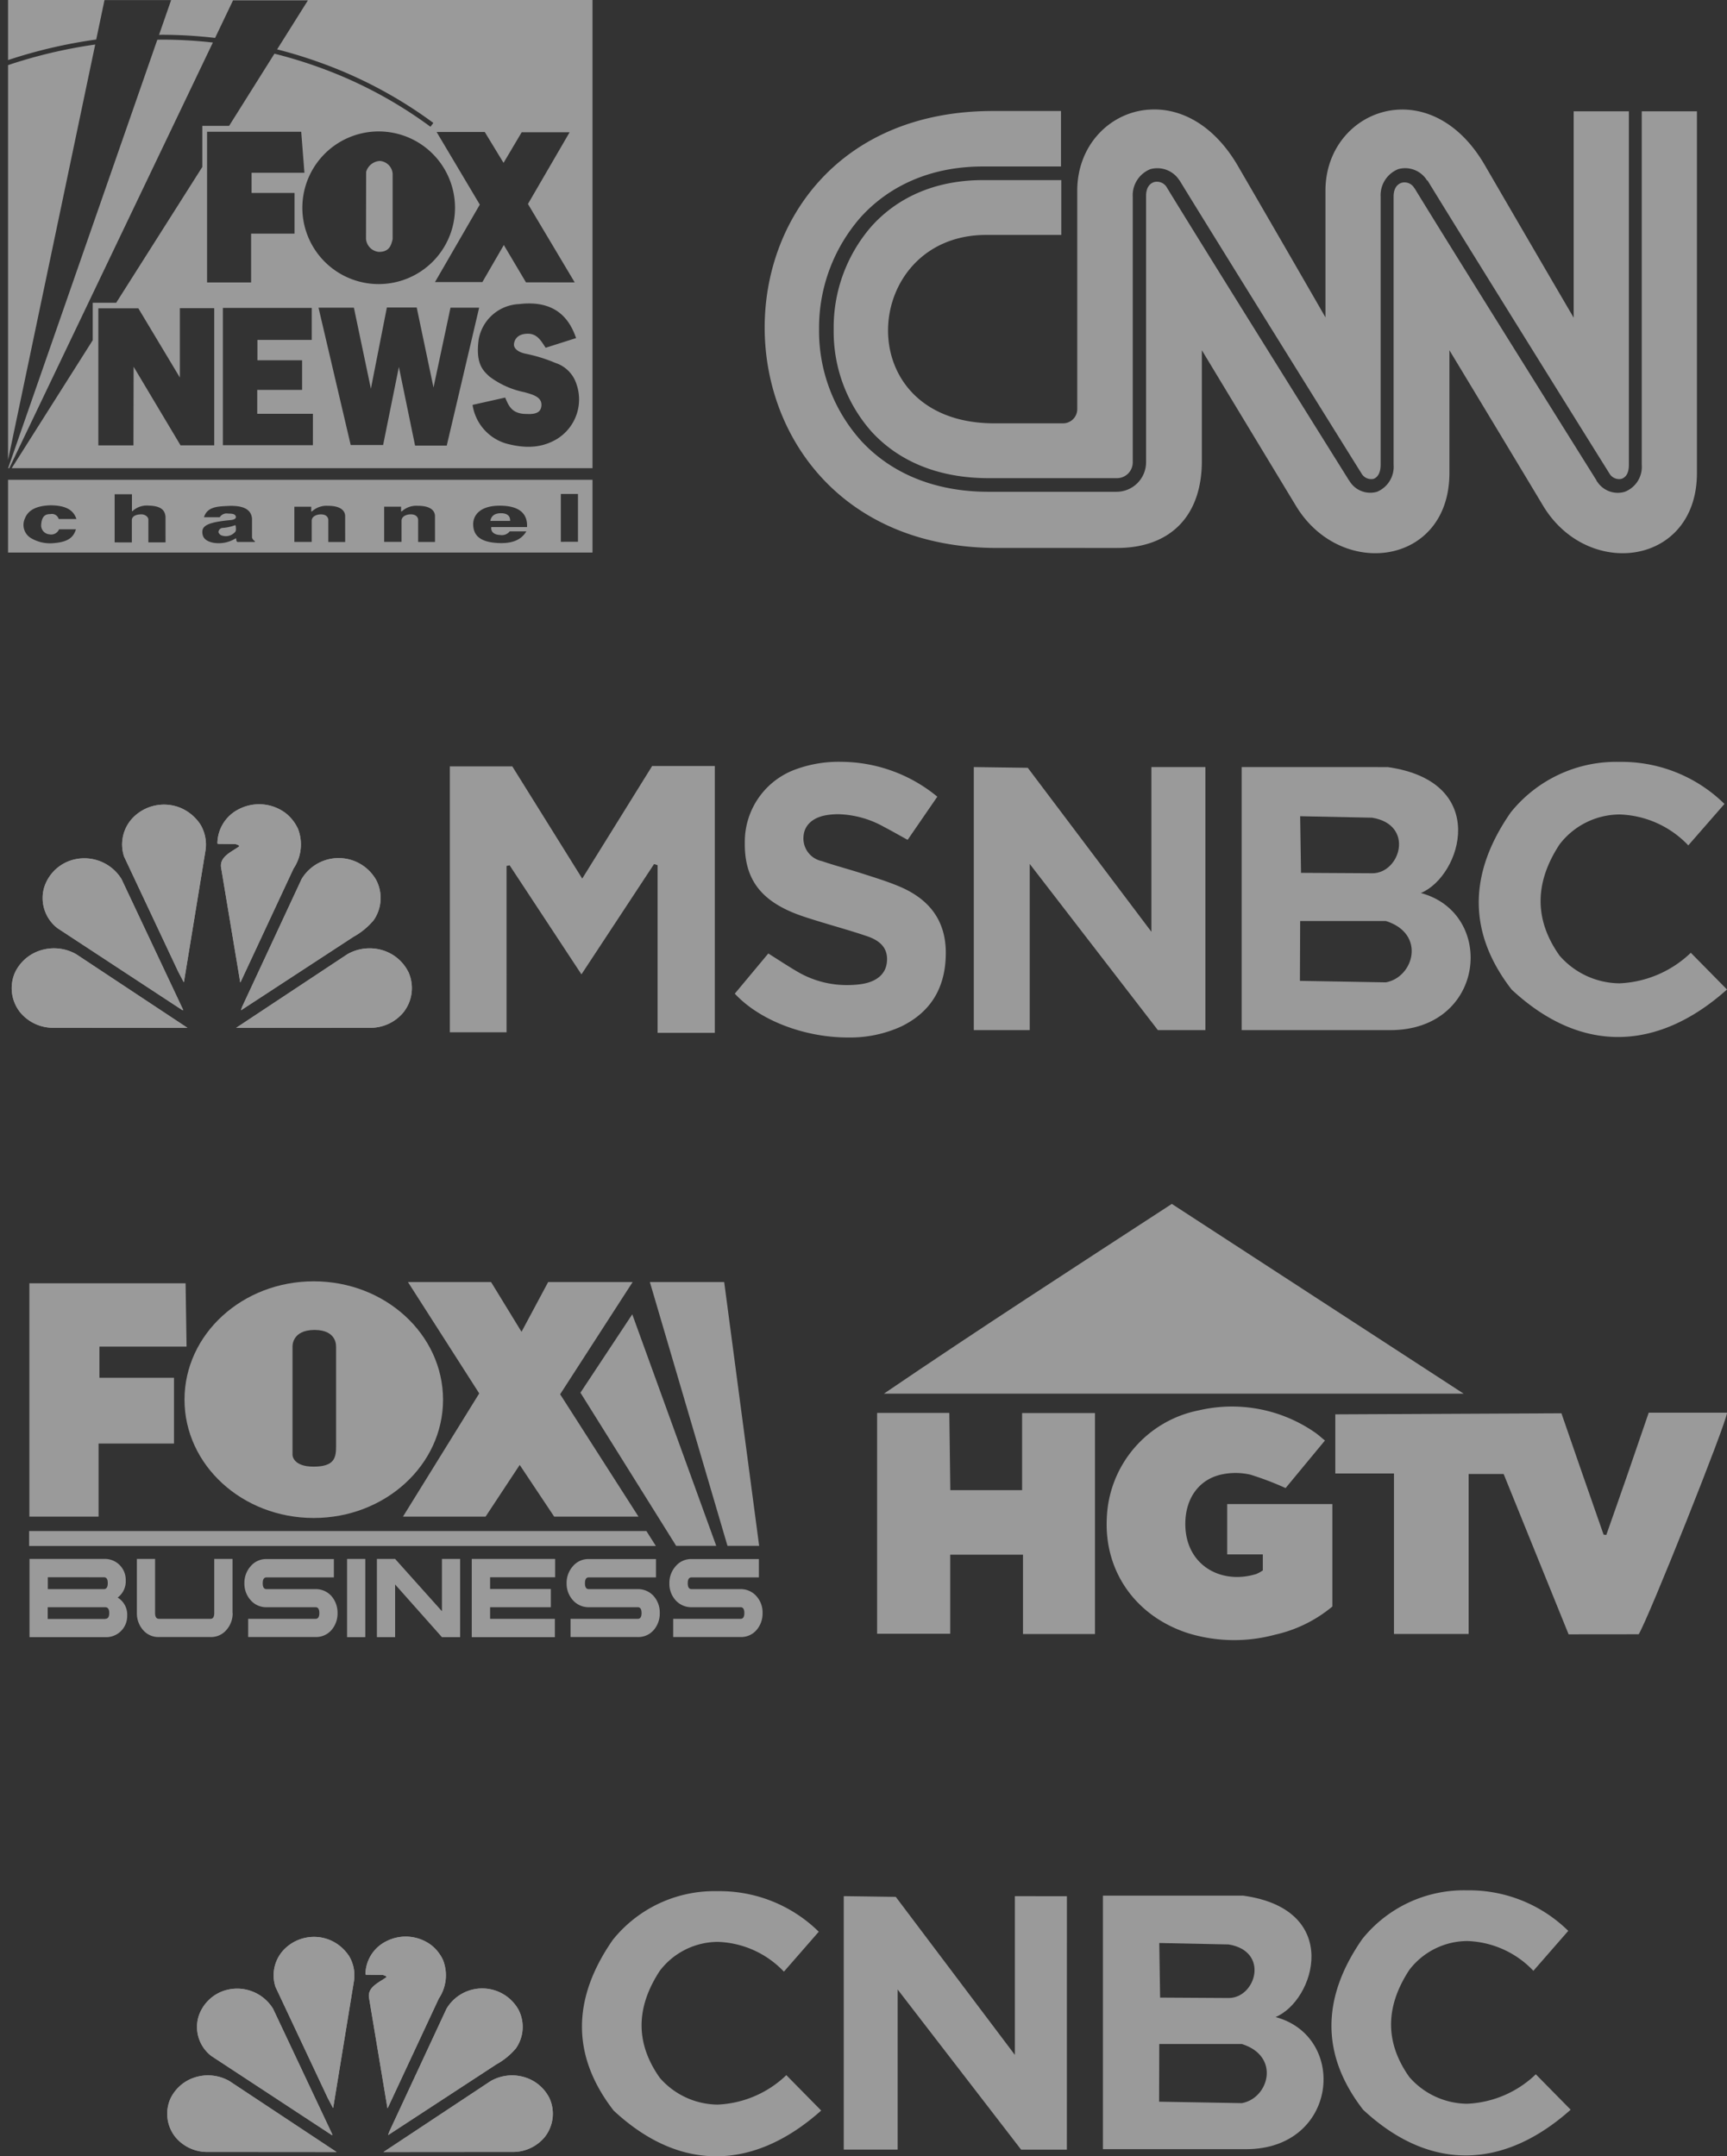 <svg id="Network_Logo_Cluster" data-name="Network Logo Cluster" xmlns="http://www.w3.org/2000/svg" xmlns:xlink="http://www.w3.org/1999/xlink" width="237.811" height="296.923" viewBox="0 0 237.811 296.923">
  <rect x="0" y="0" width="237.811" height="296.923" fill="#333333" stroke="none"/>
  <defs>
    <clipPath id="clip-path">
      <rect id="Rectangle_539" data-name="Rectangle 539" width="237.811" height="296.923" fill="none"/>
    </clipPath>
  </defs>
  <g id="Network_Logo_Cluster-2" data-name="Network Logo Cluster" opacity="0.507">
    <path id="Path_1400" data-name="Path 1400" d="M116.186,296h7.422V273.956l17,22.051h6.3l.006-34.9H139.75v21.853L123.35,261.2l-7.164-.1Z" fill="#fff"/>
    <g id="Network_Logos" data-name="Network Logos" clip-path="url(#clip-path)">
      <path id="Path_1401" data-name="Path 1401" d="M159.634,281.463h11.375c5.355,1.683,3.718,7.468,0,8.141l-11.4-.2Zm0-.2h0m9.556-6.136-9.442-.055-.114-7.519,9.556.2c5.659.94,3.747,7.375,0,7.375m2.034-14.092h-19.35v34.909h19.707c12.689,0,14.089-15.5,4.068-18.194,5.4-2.265,9.251-14.794-4.424-16.714" fill="#fff"/>
      <path id="Path_1402" data-name="Path 1402" d="M98.8,260.416a17.931,17.931,0,0,0-14.418,6.707c-5.732,8.248-5.621,16.081.111,23.5,4.643,4.325,9.43,6.3,14.131,6.3,5.012,0,9.924-2.25,14.455-6.3l-4.8-4.874a14.55,14.55,0,0,1-9.455,4.055,10.678,10.678,0,0,1-7.964-3.68c-3.251-4.592-3.447-9.489,0-14.748a10.093,10.093,0,0,1,8-3.977,13.129,13.129,0,0,1,9.086,4.1l4.8-5.5A19.467,19.467,0,0,0,98.8,260.416" fill="#fff"/>
      <path id="Path_1403" data-name="Path 1403" d="M60.982,269.843a5.742,5.742,0,0,1-.554,5.353L53.41,290.237l-.058.065-2.545-15.254c-.2-1.46,1.449-2.085,2.412-2.792-.043-.215-.3-.2-.459-.3l-2.366-.025-.07-.071a5.138,5.138,0,0,1,2.9-4.559,5.857,5.857,0,0,1,6.2.574,5.679,5.679,0,0,1,1.558,1.971" fill="#fff"/>
      <path id="Path_1404" data-name="Path 1404" d="M48.048,269.316a5.2,5.2,0,0,1,.7,3.43l-2.859,17.463-.038.057-.736-1.4-7.177-15.258a5.115,5.115,0,0,1,1.45-5.423,5.769,5.769,0,0,1,5.984-1.065,5.9,5.9,0,0,1,2.673,2.2" fill="#fff"/>
      <path id="Path_1405" data-name="Path 1405" d="M71.364,276.672a5.157,5.157,0,0,1-.324,5.392,9.5,9.5,0,0,1-2.688,2.2l-14.866,9.714h-.041l.168-.466,7.88-16.926a5.728,5.728,0,0,1,9.871.088" fill="#fff"/>
      <path id="Path_1406" data-name="Path 1406" d="M37.592,276.584l8.2,17.394h-.136l-16.53-10.849a5.039,5.039,0,0,1-1.8-5.413,5.526,5.526,0,0,1,3.346-3.529,5.8,5.8,0,0,1,6.917,2.4" fill="#fff"/>
      <path id="Path_1407" data-name="Path 1407" d="M75.677,288.951A5.178,5.178,0,0,1,75,294.286a5.667,5.667,0,0,1-4.565,2.037l-17.631.015,14.767-9.778a5.95,5.95,0,0,1,5.207-.331,5.638,5.638,0,0,1,2.9,2.722" fill="#fff"/>
      <path id="Path_1408" data-name="Path 1408" d="M23.481,288.951a5.153,5.153,0,0,0,.676,5.335,5.676,5.676,0,0,0,4.566,2.037l17.631.014-14.77-9.778a5.961,5.961,0,0,0-5.212-.331,5.612,5.612,0,0,0-2.889,2.722" fill="#fff"/>
      <path id="Path_1409" data-name="Path 1409" d="M60.982,269.843a5.742,5.742,0,0,1-.554,5.353L53.41,290.237l-.058.065-2.545-15.254c-.2-1.46,1.449-2.085,2.412-2.792-.043-.215-.3-.2-.459-.3l-2.366-.025-.07-.071a5.138,5.138,0,0,1,2.9-4.559,5.857,5.857,0,0,1,6.2.574,5.679,5.679,0,0,1,1.558,1.971" fill="#fff"/>
      <path id="Path_1410" data-name="Path 1410" d="M48.048,269.316a5.2,5.2,0,0,1,.7,3.43l-2.859,17.463-.038.057-.736-1.4-7.177-15.258a5.115,5.115,0,0,1,1.45-5.423,5.769,5.769,0,0,1,5.984-1.065,5.9,5.9,0,0,1,2.673,2.2" fill="#fff"/>
      <path id="Path_1411" data-name="Path 1411" d="M71.364,276.672a5.157,5.157,0,0,1-.324,5.392,9.5,9.5,0,0,1-2.688,2.2l-14.866,9.714h-.041l.168-.466,7.88-16.926a5.728,5.728,0,0,1,9.871.088" fill="#fff"/>
      <path id="Path_1412" data-name="Path 1412" d="M37.592,276.584l8.2,17.394h-.136l-16.53-10.849a5.039,5.039,0,0,1-1.8-5.413,5.526,5.526,0,0,1,3.346-3.529,5.8,5.8,0,0,1,6.917,2.4" fill="#fff"/>
      <path id="Path_1413" data-name="Path 1413" d="M75.677,288.951A5.178,5.178,0,0,1,75,294.286a5.667,5.667,0,0,1-4.565,2.037l-17.631.015,14.767-9.778a5.95,5.95,0,0,1,5.207-.331,5.638,5.638,0,0,1,2.9,2.722" fill="#fff"/>
      <path id="Path_1414" data-name="Path 1414" d="M23.481,288.951a5.153,5.153,0,0,0,.676,5.335,5.676,5.676,0,0,0,4.566,2.037l17.631.014-14.77-9.778a5.961,5.961,0,0,0-5.212-.331,5.612,5.612,0,0,0-2.889,2.722" fill="#fff"/>
      <path id="Path_1415" data-name="Path 1415" d="M202,260.3a17.935,17.935,0,0,0-14.413,6.707c-5.732,8.248-5.621,16.081.112,23.5,4.643,4.325,9.43,6.3,14.13,6.3,5.012,0,9.924-2.25,14.455-6.3l-4.8-4.874a14.548,14.548,0,0,1-9.455,4.055,10.678,10.678,0,0,1-7.964-3.68c-3.251-4.592-3.447-9.489,0-14.748a10.093,10.093,0,0,1,8-3.977,13.123,13.123,0,0,1,9.087,4.1l4.8-5.5A19.471,19.471,0,0,0,202,260.3" fill="#fff"/>
      <path id="Path_1416" data-name="Path 1416" d="M29.312,5.857a62.96,62.96,0,0,0-6.992-.4c-.219,0-.438.013-.657.016L1.128,64.434l-.019,0v.037h.167Z" fill="#fff"/>
      <path id="Path_1417" data-name="Path 1417" d="M1.109,8.966V63.338l12-57.206a67.829,67.829,0,0,0-12,2.834" fill="#fff"/>
      <path id="Path_1418" data-name="Path 1418" d="M52.16,34.684c1.479.014,1.716-.949,1.906-1.758V23.939a1.9,1.9,0,0,0-1.758-1.774,2.077,2.077,0,0,0-1.889,1.5V23.66L50.4,32.877a1.949,1.949,0,0,0,1.758,1.807" fill="#fff"/>
      <path id="Path_1419" data-name="Path 1419" d="M1.109,0V8.271A68.465,68.465,0,0,1,13.25,5.442L14.388.015h9.175L21.9,4.8c.142,0,.283-.009.425-.01a63.824,63.824,0,0,1,7.293.433L32.088.053H42.4L38.161,6.8A63.479,63.479,0,0,1,44.4,8.734a60.594,60.594,0,0,1,15.274,8.193l-.4.527a59.965,59.965,0,0,0-15.1-8.1,62.9,62.9,0,0,0-6.383-1.961l-6.242,9.939h-3.69v5.657L16,41.691H12.77v5.156L1.61,64.472v0H81.589V0ZM66.752,18.175l2.587,4.252,2.5-4.217h6.6L72.7,28.087l6.439,10.8-6.711-.006L69.377,33.74l-2.952,5.1H59.9l6.169-10.665-5.947-10ZM52.292,18.1A10.51,10.51,0,1,1,41.635,28.6,10.51,10.51,0,0,1,52.292,18.1m-23.778.043H41.478l.443,5.652H34.643v2.777h5.915v5.6H34.577v6.72H28.514ZM29.5,61.326H24.863L18.4,50.5l-.023,10.828-4.834,0V42.456h5.507l5.716,9.527V42.435H29.5Zm13.585-.019H30.69V42.4l12.24,0v4.408H35.447v2.8H41.6v4.082H35.42V56.98h7.67Zm14.073.056-2.231-10.83L52.755,61.282H48.292L43.86,42.369h4.872l2.34,11.156,2.2-11.184h4.109l2.313,11.021,2.34-10.993h3.945L61.517,61.363Zm19.7-1.011c-1.746,1.08-3.884,1.621-7.214.707a6.558,6.558,0,0,1-4.571-5.306l0,0,4.49-1.007c.481,1.112.891,2.274,2.993,2.258,1.52.084,1.9-.435,1.986-1.034.184-1.292-1.157-1.632-2.313-1.959a11.923,11.923,0,0,1-4.816-2.15c-.973-.876-1.934-1.851-1.5-5.116a5.91,5.91,0,0,1,5.551-4.871c5.02-.6,6.954,2.018,7.864,4.68l-4.191,1.333c-.571-.85-1.117-1.916-2.4-1.932-1.586-.019-1.907.946-1.959,1.388-.081.681.645,1.167,1.578,1.36a21.384,21.384,0,0,1,4.115,1.268,4.494,4.494,0,0,1,2.9,2.891,6.392,6.392,0,0,1-2.523,7.488" fill="#fff"/>
      <path id="Path_1420" data-name="Path 1420" d="M68.934,70.67c-.852.017-1.3.39-1.415,1.057h2.732c.037-.693-.444-1.08-1.317-1.057" fill="#fff"/>
      <path id="Path_1421" data-name="Path 1421" d="M1.109,76.086h80.48V66.067H1.109Zm5.738-2.5a1.168,1.168,0,0,0,1.285-.7h2.326c-.293.9-.808,1.722-3.025,1.9a5.167,5.167,0,0,1-3.188-.7,2.117,2.117,0,0,1-.813-2.7c.42-1.086,1.5-1.759,3.562-1.805,2.339.023,3.174.83,3.53,1.887H8.084v0a.975.975,0,0,0-1.138-.678c-.469.009-1.154.064-1.269,1.378a.973.973,0,0,0-.011.12,1.24,1.24,0,0,0,1.182,1.295m15.946,1.1H20.432V71.533c0-.352-.489-.781-1.15-.7-.9.066-1.116.473-1.127.759v3.1l-2.369-.005V68.06H18.17v2.335h.057a2.91,2.91,0,0,1,2.277-.771c1.748.046,2.217.688,2.289,1.553Zm12.3-.057H32.678c-.1-.071-.159-.214-.138-.471a.381.381,0,0,0-.126,0,4.394,4.394,0,0,1-3.082.575c-1.143-.24-1.457-.8-1.472-1.449-.022-.933.892-1.384,3.91-1.668.737-.067.831-.4.61-.667-.187-.23-.643-.215-1-.23a1.1,1.1,0,0,0-1.116.506H28.09c.461-1.534,2.055-1.483,3.553-1.564,1.7-.027,2.916.376,3.059,1.725v2.622a.789.789,0,0,0,.391.506Zm12.436.008H45.211V71.605c0-.285-.212-.809-1.1-.773-.649.026-1.187.358-1.187.87v2.92H40.533l0-4.847h2.326V70.4c0,.076.078.02.138-.016a2.951,2.951,0,0,1,2.139-.732c1.821-.012,2.391.715,2.391,1.431ZM59.9,74.631H57.58V71.6c0-.285-.211-.809-1.1-.773-.649.026-1.187.358-1.187.87v2.919H52.9l0-4.846H55.23v.626c0,.076.078.02.138-.016a2.951,2.951,0,0,1,2.139-.732c1.821-.012,2.391.714,2.391,1.431Zm8.972-.963a1.38,1.38,0,0,0,1.317-.5H72.48c-.722,1.221-2.013,1.687-3.822,1.61-2.707-.116-3.458-1.164-3.5-2.523v-.014l0-.007c-.021-1.28.94-2.6,3.643-2.6,2.552-.005,3.867.966,3.773,2.944H67.65c-.08.616.333,1.057,1.22,1.09m10.717.938H77.229V68.019h2.358Z" fill="#fff"/>
      <path id="Path_1422" data-name="Path 1422" d="M32.338,72.332a6.1,6.1,0,0,1-1.724.366.6.6,0,0,0-.529.594.723.723,0,0,0,.537.472,1.719,1.719,0,0,0,1.765-.52c.133-.157.122-.439.057-.9Z" fill="#fff"/>
      <path id="Path_1423" data-name="Path 1423" d="M158.176,15.1c-5.307.37-9.837,4.85-9.837,11.17V56.282a1.962,1.962,0,0,1-1.912,2.012h-9.436c-20.316.046-18.486-25.9-1.235-25.944h10.386V24.8H135.39c-6.863,0-11.988,2.562-15.42,6.406A21.221,21.221,0,0,0,114.8,45.346a20.781,20.781,0,0,0,5.216,14.093c3.523,3.844,8.831,6.406,16.152,6.406H153.83a2.178,2.178,0,0,0,2.151-2.151v-36.6a3.868,3.868,0,0,1,2.425-3.8,3.6,3.6,0,0,1,3.981,1.51l.046.046c5.033,8.236,24.983,40.266,25.029,40.311a1.543,1.543,0,0,0,1.693.778c.457-.183.961-.687.961-1.968V27.089a3.868,3.868,0,0,1,2.425-3.8,3.532,3.532,0,0,1,3.935,1.51v.046h.092c5.03,8.238,24.982,40.268,25.03,40.313a1.543,1.543,0,0,0,1.693.778c.5-.183,1.007-.641,1.007-1.922V15.329h-7.6V43.744s-4.53-7.733-12.263-21.048c-7.6-13.041-21.918-7.642-21.918,3.569V43.7s-4.436-7.733-12.169-21.048c-3.386-5.673-8.008-7.869-12.172-7.549m-21.46.183c-42.188,0-41.776,60.125.549,60.17H153.83c7.138,0,11.668-4.21,11.668-11.989V48.228s9.289,15.374,12.949,21.414c6.177,10.25,21.185,8.236,21.14-4.575V48.228s9.288,15.374,12.9,21.414c6.177,10.25,21.231,8.236,21.185-4.575V15.329h-7.6V64.014a3.678,3.678,0,0,1-2.334,3.706,3.38,3.38,0,0,1-3.844-1.464h-.046v-.092s-20-31.938-25.075-40.266h-.046v-.046A1.552,1.552,0,0,0,193,25.17c-.549.183-1.1.686-1.1,1.922V63.97a3.728,3.728,0,0,1-2.288,3.752,3.346,3.346,0,0,1-3.8-1.51v-.046h-.042s-20-31.986-25.07-40.313a1.575,1.575,0,0,0-1.784-.778c-.549.183-1.1.687-1.1,1.922V63.648a4.073,4.073,0,0,1-4.027,4.072H136.122c-7.779,0-13.636-2.791-17.525-7a22.61,22.61,0,0,1-5.811-15.374,23.085,23.085,0,0,1,5.72-15.42c3.8-4.21,9.472-7,16.839-7H146.1V15.284Z" fill="#fff"/>
      <path id="Path_1424" data-name="Path 1424" d="M165.983,105.625h-7.435v22.682l-17.019-22.579-7.435-.1v36.221h7.7V118.965l17.646,22.884h6.543Z" fill="#fff"/>
      <path id="Path_1425" data-name="Path 1425" d="M179.036,126.823h11.8c5.557,1.746,3.858,7.751,0,8.448L179,135.066Zm0-.206h0m9.917-6.368-9.8-.056-.118-7.8,9.917.206c5.873.975,3.889,7.654,0,7.654m2.111-14.624H170.982v36.223h20.452c13.169,0,14.621-16.086,4.222-18.882,5.608-2.351,9.6-15.352-4.591-17.345" fill="#fff"/>
      <path id="Path_1426" data-name="Path 1426" d="M222.989,104.912a18.612,18.612,0,0,0-14.958,6.96c-5.948,8.56-5.833,16.688.116,24.384,4.818,4.488,9.786,6.541,14.664,6.541,5.2,0,10.3-2.335,15-6.541l-4.983-5.059a15.1,15.1,0,0,1-9.813,4.208,11.077,11.077,0,0,1-8.265-3.819c-3.374-4.766-3.577-9.848,0-15.305a10.473,10.473,0,0,1,8.3-4.127,13.618,13.618,0,0,1,9.43,4.256l4.982-5.707a20.2,20.2,0,0,0-14.473-5.791" fill="#fff"/>
      <path id="Path_1427" data-name="Path 1427" d="M98.431,105.482H89.8l-9.627,15.5-9.628-15.45h-8.6v36.616h7.811V119.24l.42-.085,9.89,15.017,10-15.19.483.158v23.084h7.881Z" fill="#fff"/>
      <path id="Path_1428" data-name="Path 1428" d="M115.632,104.9a17.146,17.146,0,0,0-5.949,1,10.608,10.608,0,0,0-7.121,10.091c-.073,4.763,1.936,7.724,6.615,9.669,1.025.426,2.092.756,3.153,1.086,2.359.734,4.748,1.38,7.085,2.177,1.687.577,2.966,1.586,2.7,3.671-.209,1.629-1.525,2.69-3.761,2.952a14.956,14.956,0,0,1-1.731.1,13.385,13.385,0,0,1-6.839-1.859c-1.319-.768-2.59-1.615-3.988-2.492l-4.613,5.534c3.559,3.822,9.822,6.035,15.552,6.035a16.98,16.98,0,0,0,7.33-1.5c4.223-2.04,6.171-5.511,6.174-10.154,0-4.525-2.349-7.421-6.345-9.12-1.645-.7-3.367-1.222-5.07-1.773-1.882-.609-3.8-1.11-5.668-1.745a3.185,3.185,0,0,1-2.507-3.446c.126-1.564,1.359-2.635,3.355-2.909a10.377,10.377,0,0,1,1.431-.1,13.508,13.508,0,0,1,6.248,1.723c1.078.561,2.132,1.167,3.3,1.809,1.421-2.065,2.763-4.019,4.088-5.945a20.961,20.961,0,0,0-13.439-4.8" fill="#fff"/>
      <path id="Path_1429" data-name="Path 1429" d="M41,114.044a5.959,5.959,0,0,1-.575,5.555l-7.284,15.61-.06.067-2.641-15.83c-.212-1.515,1.5-2.164,2.5-2.9-.044-.223-.311-.212-.476-.315l-2.455-.025-.073-.074a5.33,5.33,0,0,1,3-4.731,6.08,6.08,0,0,1,6.44.6,5.9,5.9,0,0,1,1.617,2.045" fill="#fff"/>
      <path id="Path_1430" data-name="Path 1430" d="M27.578,113.5a5.4,5.4,0,0,1,.728,3.559l-2.969,18.124-.039.059-.764-1.454-7.448-15.833a5.307,5.307,0,0,1,1.5-5.628,5.985,5.985,0,0,1,6.213-1.106,6.122,6.122,0,0,1,2.774,2.279" fill="#fff"/>
      <path id="Path_1431" data-name="Path 1431" d="M51.777,121.13a5.353,5.353,0,0,1-.336,5.6,9.86,9.86,0,0,1-2.786,2.281L33.223,139.094H33.18l.174-.484,8.179-17.568a5.945,5.945,0,0,1,10.244.091" fill="#fff"/>
      <path id="Path_1432" data-name="Path 1432" d="M16.728,121.039l8.51,18.052H25.1L7.941,127.832a5.23,5.23,0,0,1-1.864-5.618,5.731,5.731,0,0,1,3.473-3.662,6.021,6.021,0,0,1,7.178,2.488" fill="#fff"/>
      <path id="Path_1433" data-name="Path 1433" d="M56.251,133.874a5.375,5.375,0,0,1-.706,5.537,5.88,5.88,0,0,1-4.735,2.114l-18.3.015,15.33-10.148a6.176,6.176,0,0,1,5.4-.343,5.848,5.848,0,0,1,3.007,2.825" fill="#fff"/>
      <path id="Path_1434" data-name="Path 1434" d="M2.083,133.874a5.348,5.348,0,0,0,.7,5.537,5.888,5.888,0,0,0,4.739,2.114l18.3.015L10.491,131.392a6.185,6.185,0,0,0-5.409-.343,5.823,5.823,0,0,0-3,2.825" fill="#fff"/>
      <path id="Path_1435" data-name="Path 1435" d="M41,114.044a5.959,5.959,0,0,1-.575,5.555l-7.284,15.61-.06.067-2.641-15.83c-.212-1.515,1.5-2.164,2.5-2.9-.044-.223-.311-.212-.476-.315l-2.455-.025-.073-.074a5.33,5.33,0,0,1,3-4.731,6.08,6.08,0,0,1,6.44.6,5.9,5.9,0,0,1,1.617,2.045" fill="#fff"/>
      <path id="Path_1436" data-name="Path 1436" d="M27.578,113.5a5.4,5.4,0,0,1,.728,3.559l-2.969,18.124-.039.059-.764-1.454-7.448-15.833a5.307,5.307,0,0,1,1.5-5.628,5.985,5.985,0,0,1,6.213-1.106,6.122,6.122,0,0,1,2.774,2.279" fill="#fff"/>
      <path id="Path_1437" data-name="Path 1437" d="M51.777,121.13a5.353,5.353,0,0,1-.336,5.6,9.86,9.86,0,0,1-2.786,2.281L33.223,139.094H33.18l.174-.484,8.179-17.568a5.945,5.945,0,0,1,10.244.091" fill="#fff"/>
      <path id="Path_1438" data-name="Path 1438" d="M16.728,121.039l8.51,18.052H25.1L7.941,127.832a5.23,5.23,0,0,1-1.864-5.618,5.731,5.731,0,0,1,3.473-3.662,6.021,6.021,0,0,1,7.178,2.488" fill="#fff"/>
      <path id="Path_1439" data-name="Path 1439" d="M56.251,133.874a5.375,5.375,0,0,1-.706,5.537,5.88,5.88,0,0,1-4.735,2.114l-18.3.015,15.33-10.148a6.176,6.176,0,0,1,5.4-.343,5.848,5.848,0,0,1,3.007,2.825" fill="#fff"/>
      <path id="Path_1440" data-name="Path 1440" d="M2.083,133.874a5.348,5.348,0,0,0,.7,5.537,5.888,5.888,0,0,0,4.739,2.114l18.3.015L10.491,131.392a6.185,6.185,0,0,0-5.409-.343,5.823,5.823,0,0,0-3,2.825" fill="#fff"/>
      <path id="Path_1441" data-name="Path 1441" d="M161.362,165.78l40.186,26.13H121.715c13.036-8.87,26.295-17.436,39.647-26.13" fill="#fff"/>
      <path id="Path_1442" data-name="Path 1442" d="M216,225.05l-8.945-22.077h-4.822V225h-10.28V202.9h-8.08v-8.143l31.138-.147c.936,2.707,1.9,5.511,2.875,8.312s1.954,5.6,2.931,8.4l.374.039c.971-2.766,1.949-5.529,2.91-8.3.975-2.811,1.933-5.627,2.929-8.528h10.783c-.006,1.232-10.82,28.355-12.163,30.508Z" fill="#fff"/>
      <path id="Path_1443" data-name="Path 1443" d="M130.861,205.194h9.883V194.58h10.037v30.428h-9.915V214.079H130.847v10.893H120.781V194.563h9.942Z" fill="#fff"/>
      <path id="Path_1444" data-name="Path 1444" d="M182.446,198.362l-5.417,6.547a41.677,41.677,0,0,0-4.845-1.847,9.155,9.155,0,0,0-3.668-.086c-3.191.547-5.221,3.093-5.294,6.675-.117,5.775,4.806,8.618,9.771,7.092a4.933,4.933,0,0,0,.9-.5v-2.2h-4.906v-6.934h14.482v14.11a18.7,18.7,0,0,1-7.9,3.881,21.588,21.588,0,0,1-11.978-.211c-7.2-2.331-11.544-8.489-11.183-15.827A15.725,15.725,0,0,1,165.116,194.2a20.059,20.059,0,0,1,15.941,3.042c.448.305.849.68,1.389,1.117" fill="#fff"/>
      <path id="Path_1445" data-name="Path 1445" d="M4.045,176.708v32.134h9.527V198.776H23.958V189.72H13.69v-4.293h12l-.135-8.719Z" fill="#fff"/>
      <path id="Path_1446" data-name="Path 1446" d="M56.176,176.54l9.813,15.335-10.5,16.967H66.865l4.7-7.12,4.747,7.12H87.922l-10.789-16.85,9.982-15.452H75.483l-3.669,6.851-4.192-6.851Z" fill="#fff"/>
      <path id="Path_1447" data-name="Path 1447" d="M43.2,176.439c-9.831,0-17.793,7.288-17.793,16.294s7.962,16.294,17.793,16.294,17.809-7.289,17.809-16.294c-.017-9.006-7.979-16.294-17.809-16.294m3.08,9.005v13.685c0,1.565-.185,2.828-3.1,2.828-2.9,0-2.9-1.616-2.9-1.616v-14.9s-.135-2.306,3.029-2.306,2.963,2.306,2.963,2.306" fill="#fff"/>
      <path id="Path_1448" data-name="Path 1448" d="M100.176,212.865,89.487,176.54H99.722l4.814,36.325Z" fill="#fff"/>
      <path id="Path_1449" data-name="Path 1449" d="M79.927,191.773l13.18,21.091h5.521L87.064,180.983Z" fill="#fff"/>
      <path id="Path_1450" data-name="Path 1450" d="M90.312,212.881H4.011v-2.054h85Z" fill="#fff"/>
      <path id="Path_1451" data-name="Path 1451" d="M32.037,222.106a3.436,3.436,0,0,1-.858,2.34,2.763,2.763,0,0,1-2.189.976h-7.1a2.77,2.77,0,0,1-2.2-.976,3.478,3.478,0,0,1-.842-2.34v-7.44h2.508v7.44c0,.539.169.808.539.808h7.086c.354,0,.522-.269.522-.808v-7.44H32.02v7.44" fill="#fff"/>
      <path id="Path_1452" data-name="Path 1452" d="M46.48,222.123a3.472,3.472,0,0,1-.808,2.306,2.814,2.814,0,0,1-2.222.993H34.175v-2.508H43.45c.354,0,.522-.269.522-.791,0-.539-.168-.808-.522-.808H36.7a2.809,2.809,0,0,1-2.205-.993,3.388,3.388,0,0,1-.842-2.306,3.437,3.437,0,0,1,.859-2.34,2.774,2.774,0,0,1,2.188-.993h9.275v2.525H36.7c-.353,0-.522.269-.522.808s.169.808.522.808h6.75a2.865,2.865,0,0,1,2.222.993,3.5,3.5,0,0,1,.808,2.306" fill="#fff"/>
      <rect id="Rectangle_538" data-name="Rectangle 538" width="2.508" height="10.773" transform="translate(47.793 214.666)" fill="#fff"/>
      <path id="Path_1453" data-name="Path 1453" d="M63.363,225.439H60.855l-6.447-7.255v7.255H51.9V214.666h2.508l6.447,7.2v-7.2h2.508Z" fill="#fff"/>
      <path id="Path_1454" data-name="Path 1454" d="M76.442,217.191H67.487v1.616h8.366v2.508H67.487v1.6h8.921v2.525H64.962V214.666h11.48Z" fill="#fff"/>
      <path id="Path_1455" data-name="Path 1455" d="M90.851,222.123a3.472,3.472,0,0,1-.808,2.306,2.79,2.79,0,0,1-2.222.993H78.563v-2.508h9.258c.354,0,.522-.269.522-.791,0-.539-.168-.808-.522-.808H81.088a2.868,2.868,0,0,1-2.222-.993,3.388,3.388,0,0,1-.842-2.306,3.437,3.437,0,0,1,.859-2.34,2.774,2.774,0,0,1,2.188-.993h9.258v2.525H81.071c-.353,0-.522.269-.522.808s.169.808.522.808h6.75a2.865,2.865,0,0,1,2.222.993,3.41,3.41,0,0,1,.808,2.306" fill="#fff"/>
      <path id="Path_1456" data-name="Path 1456" d="M105.007,222.123a3.472,3.472,0,0,1-.808,2.306,2.8,2.8,0,0,1-2.2.993H92.7v-2.508h9.275c.354,0,.522-.269.522-.791,0-.539-.168-.808-.522-.808h-6.75A2.893,2.893,0,0,1,93,220.322a3.374,3.374,0,0,1-.825-2.306,3.437,3.437,0,0,1,.859-2.34,2.774,2.774,0,0,1,2.188-.993H104.5v2.525H95.227c-.353,0-.522.269-.522.808s.169.808.522.808h6.75a2.855,2.855,0,0,1,2.205.993,3.34,3.34,0,0,1,.825,2.306" fill="#fff"/>
      <path id="Path_1457" data-name="Path 1457" d="M16.2,219.985a2.733,2.733,0,0,1,1.313,2.491,2.9,2.9,0,0,1-3.03,2.963H4.062V214.666H14.3a2.878,2.878,0,0,1,3.013,2.979,2.769,2.769,0,0,1-1.111,2.34m-1.9-1.161c.353,0,.538-.27.538-.825,0-.539-.168-.808-.538-.808H6.586v1.633Zm.185,4.09c.37,0,.555-.269.555-.791q0-.809-.555-.808H6.57v1.616h7.911Z" fill="#fff"/>
    </g>
  </g>
</svg>
